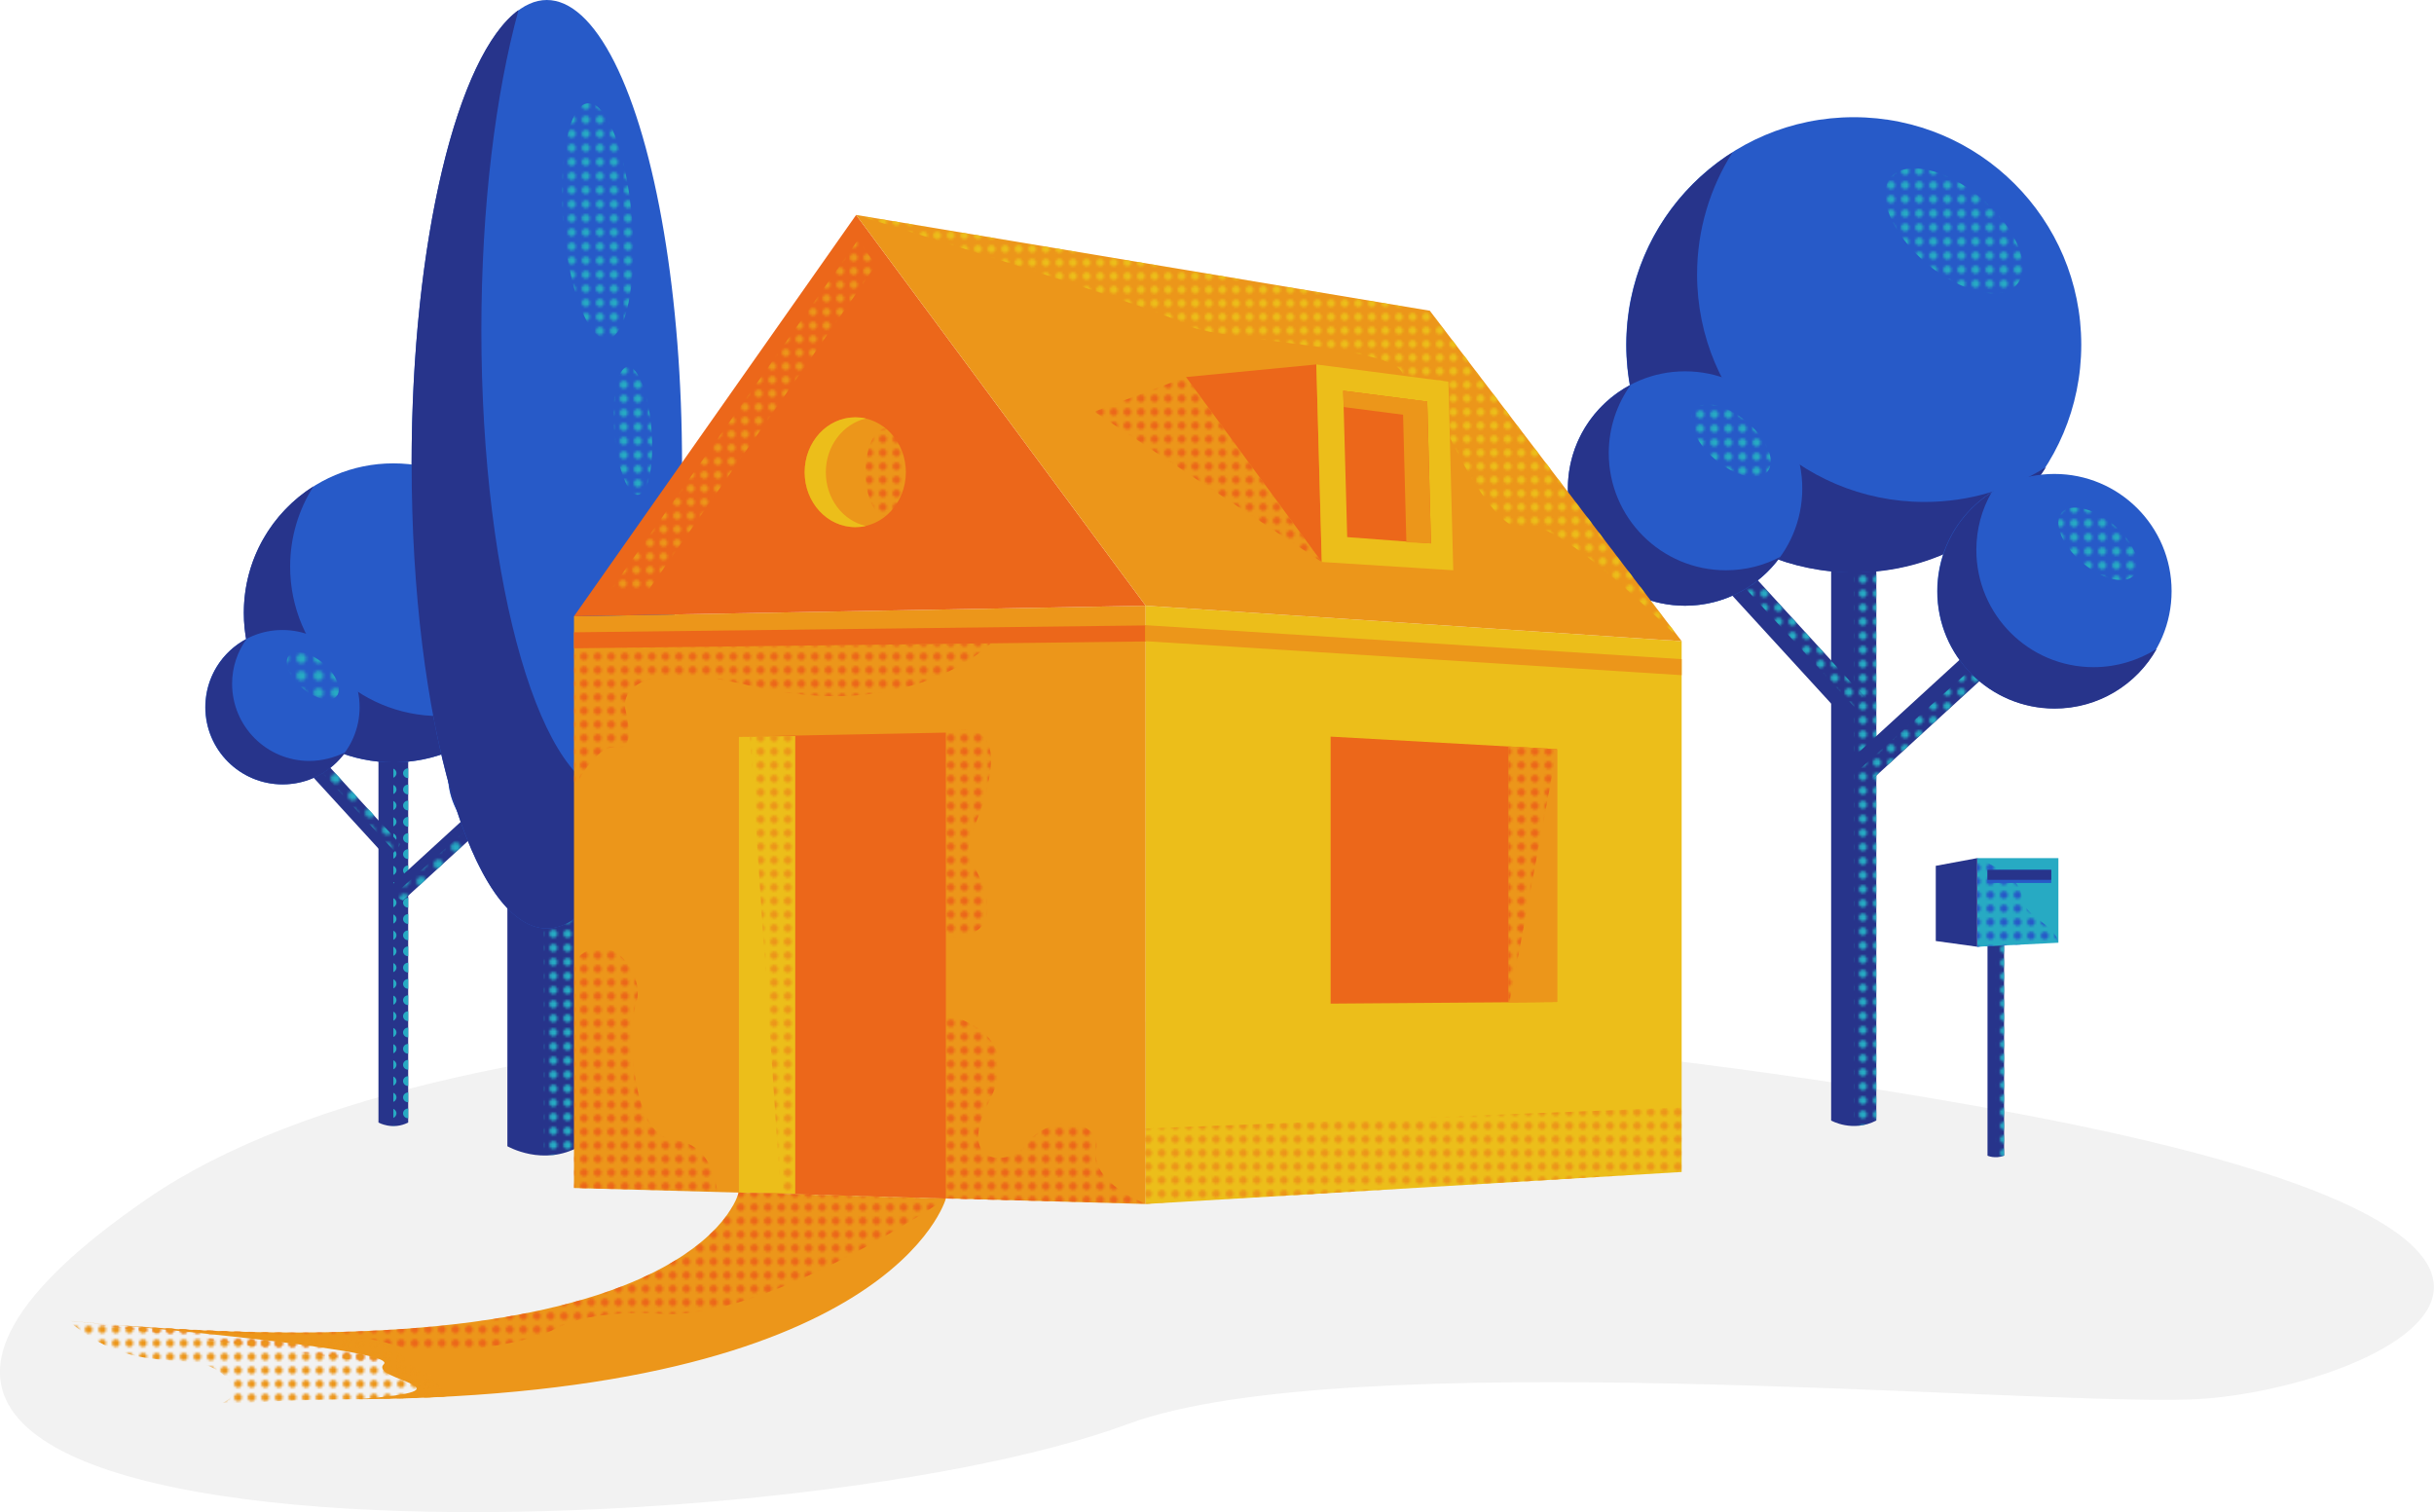 <?xml version="1.0" encoding="utf-8"?>
<!-- Generator: Adobe Illustrator 25.2.1, SVG Export Plug-In . SVG Version: 6.00 Build 0)  -->
<svg version="1.1" id="Calque_1" xmlns="http://www.w3.org/2000/svg" xmlns:xlink="http://www.w3.org/1999/xlink" x="0px" y="0px"
	 viewBox="0 0 851.5 529" style="enable-background:new 0 0 851.5 529;" xml:space="preserve">
<style type="text/css">
	.st0{fill:none;}
	.st1{fill:#EC671A;}
	.st2{fill:#EC961A;}
	.st3{fill:#ECBE1A;}
	.st4{fill:#275AC8;}
	.st5{fill:#27AAC3;}
	.st6{fill:#F2F2F2;}
	.st7{fill:#27348B;}
	.st8{clip-path:url(#SVGID_2_);fill:#27AAC3;}
	.st9{fill:url(#SVGID_3_);}
	.st10{fill:url(#SVGID_4_);}
	.st11{fill:url(#SVGID_5_);}
	.st12{fill:url(#SVGID_6_);}
	.st13{fill:url(#SVGID_7_);}
	.st14{fill:url(#SVGID_8_);}
	.st15{fill:url(#SVGID_9_);}
	.st16{fill:url(#SVGID_10_);}
	.st17{fill:url(#SVGID_11_);}
	.st18{fill:url(#SVGID_12_);}
	.st19{fill:url(#SVGID_13_);}
	.st20{fill:url(#SVGID_14_);}
	.st21{fill:url(#SVGID_15_);}
	.st22{fill:url(#SVGID_16_);}
	.st23{fill:url(#SVGID_17_);}
	.st24{fill:url(#SVGID_18_);}
	.st25{fill:url(#SVGID_19_);}
	.st26{fill:url(#SVGID_20_);}
	.st27{fill:url(#SVGID_21_);}
	.st28{fill:url(#SVGID_22_);}
	.st29{fill:url(#SVGID_23_);}
	.st30{fill:url(#SVGID_24_);}
	.st31{fill:url(#SVGID_25_);}
	.st32{fill:url(#SVGID_26_);}
	.st33{fill:url(#SVGID_27_);}
	.st34{fill:url(#SVGID_28_);}
	.st35{fill:url(#SVGID_29_);}
	.st36{fill:url(#SVGID_30_);}
	.st37{fill:url(#SVGID_31_);}
	.st38{fill:url(#SVGID_32_);}
</style>
<pattern  x="470.7" y="-179.7" width="5.7" height="5.7" patternUnits="userSpaceOnUse" id="Nouvelle_nuance_de_motif_1" viewBox="0 -5.7 5.7 5.7" style="overflow:visible;">
	<g>
		<rect x="0" y="-5.7" class="st0" width="5.7" height="5.7"/>
		<circle class="st1" cx="2.8" cy="-2.8" r="1.7"/>
	</g>
</pattern>
<pattern  x="470.7" y="-179.7" width="5.7" height="5.7" patternUnits="userSpaceOnUse" id="Nouvelle_nuance_de_motif_2" viewBox="0 -5.7 5.7 5.7" style="overflow:visible;">
	<g>
		<rect x="0" y="-5.7" class="st0" width="5.7" height="5.7"/>
		<circle class="st2" cx="2.8" cy="-2.8" r="1.7"/>
	</g>
</pattern>
<pattern  x="470.7" y="-179.7" width="5.7" height="5.7" patternUnits="userSpaceOnUse" id="Nouvelle_nuance_de_motif_3" viewBox="0 -5.7 5.7 5.7" style="overflow:visible;">
	<g>
		<rect y="-5.7" class="st0" width="5.7" height="5.7"/>
		<circle class="st3" cx="2.8" cy="-2.8" r="1.7"/>
	</g>
</pattern>
<pattern  x="470.7" y="-179.7" width="5.7" height="5.7" patternUnits="userSpaceOnUse" id="Nouvelle_nuance_de_motif_5" viewBox="0 -5.7 5.7 5.7" style="overflow:visible;">
	<g>
		<rect x="0" y="-5.7" class="st0" width="5.7" height="5.7"/>
		<circle class="st4" cx="2.8" cy="-2.8" r="1.7"/>
	</g>
</pattern>
<pattern  x="470.7" y="-179.7" width="5.7" height="5.7" patternUnits="userSpaceOnUse" id="Nouvelle_nuance_de_motif_6" viewBox="0 -5.7 5.7 5.7" style="overflow:visible;">
	<g>
		<rect x="0" y="-5.7" class="st0" width="5.7" height="5.7"/>
		<circle class="st5" cx="2.8" cy="-2.8" r="1.7"/>
	</g>
</pattern>
<g>
	<path id="SOL_6_" class="st6" d="M51.6,419.3c106.9-73.5,381-78.6,642.4-31.9s132.1,100.3,71.8,102.2
		c-60.3,1.9-295.2-19.6-371.3,8.6C270.9,544.2-144.1,553.7,51.6,419.3z"/>
	<g id="ARBRE_3_3_">
		<path class="st7" d="M142.8,392.7V257.8h-10.4v134.9C132.4,392.7,137.3,395.5,142.8,392.7z"/>
		<g>
			<defs>
				<path id="SVGID_1_" d="M137.6,393.9c1.6,0,3.3-0.3,5.2-1.2V257.8h-5.2L137.6,393.9z"/>
			</defs>
			<clipPath id="SVGID_2_">
				<use xlink:href="#SVGID_1_"  style="overflow:visible;"/>
			</clipPath>
			<path class="st8" d="M144.4,259.1c0,0.9-0.8,1.7-1.7,1.7s-1.7-0.8-1.7-1.7c0-0.9,0.8-1.7,1.7-1.7S144.4,258.2,144.4,259.1z
				 M142.7,263.1c-0.9,0-1.7,0.8-1.7,1.7s0.8,1.7,1.7,1.7s1.7-0.8,1.7-1.7S143.6,263.1,142.7,263.1z M142.7,268.8
				c-0.9,0-1.7,0.8-1.7,1.7c0,0.9,0.8,1.7,1.7,1.7s1.7-0.8,1.7-1.7C144.4,269.5,143.6,268.8,142.7,268.8z M142.7,274.5
				c-0.9,0-1.7,0.8-1.7,1.7c0,0.9,0.8,1.7,1.7,1.7s1.7-0.8,1.7-1.7C144.4,275.2,143.6,274.5,142.7,274.5z M142.7,280.1
				c-0.9,0-1.7,0.8-1.7,1.7s0.8,1.7,1.7,1.7s1.7-0.8,1.7-1.7S143.6,280.1,142.7,280.1z M142.7,285.8c-0.9,0-1.7,0.8-1.7,1.7
				c0,0.9,0.8,1.7,1.7,1.7s1.7-0.8,1.7-1.7C144.4,286.6,143.6,285.8,142.7,285.8z M142.7,291.5c-0.9,0-1.7,0.8-1.7,1.7
				c0,0.9,0.8,1.7,1.7,1.7s1.7-0.8,1.7-1.7C144.4,292.2,143.6,291.5,142.7,291.5z M142.7,297.1c-0.9,0-1.7,0.8-1.7,1.7
				s0.8,1.7,1.7,1.7s1.7-0.8,1.7-1.7S143.6,297.1,142.7,297.1z M144.4,304.5c0,0.9-0.8,1.7-1.7,1.7s-1.7-0.8-1.7-1.7
				c0-0.9,0.8-1.7,1.7-1.7S144.4,303.6,144.4,304.5z M144.4,310.2c0,0.9-0.8,1.7-1.7,1.7s-1.7-0.8-1.7-1.7c0-0.9,0.8-1.7,1.7-1.7
				S144.4,309.2,144.4,310.2z M144.4,315.8c0,0.9-0.8,1.7-1.7,1.7s-1.7-0.8-1.7-1.7s0.8-1.7,1.7-1.7S144.4,314.9,144.4,315.8z
				 M144.4,321.5c0,0.9-0.8,1.7-1.7,1.7s-1.7-0.8-1.7-1.7c0-0.9,0.8-1.7,1.7-1.7S144.4,320.6,144.4,321.5z M144.4,327.2
				c0,0.9-0.8,1.7-1.7,1.7s-1.7-0.8-1.7-1.7c0-0.9,0.8-1.7,1.7-1.7S144.4,326.2,144.4,327.2z M144.4,332.8c0,0.9-0.8,1.7-1.7,1.7
				s-1.7-0.8-1.7-1.7s0.8-1.7,1.7-1.7S144.4,331.9,144.4,332.8z M144.4,338.5c0,0.9-0.8,1.7-1.7,1.7s-1.7-0.8-1.7-1.7
				c0-0.9,0.8-1.7,1.7-1.7S144.4,337.6,144.4,338.5z M144.4,344.2c0,0.9-0.8,1.7-1.7,1.7s-1.7-0.8-1.7-1.7c0-0.9,0.8-1.7,1.7-1.7
				S144.4,343.2,144.4,344.2z M144.4,349.9c0,0.9-0.8,1.7-1.7,1.7s-1.7-0.8-1.7-1.7s0.8-1.7,1.7-1.7S144.4,348.9,144.4,349.9z
				 M144.4,355.5c0,0.9-0.8,1.7-1.7,1.7s-1.7-0.8-1.7-1.7c0-0.9,0.8-1.7,1.7-1.7S144.4,354.6,144.4,355.5z M144.4,361.2
				c0,0.9-0.8,1.7-1.7,1.7s-1.7-0.8-1.7-1.7c0-0.9,0.8-1.7,1.7-1.7S144.4,360.3,144.4,361.2z M142.7,365.2c-0.9,0-1.7,0.8-1.7,1.7
				s0.8,1.7,1.7,1.7s1.7-0.8,1.7-1.7S143.6,365.2,142.7,365.2z M142.7,370.8c-0.9,0-1.7,0.8-1.7,1.7c0,0.9,0.8,1.7,1.7,1.7
				s1.7-0.8,1.7-1.7C144.4,371.6,143.6,370.8,142.7,370.8z M142.7,376.5c-0.9,0-1.7,0.8-1.7,1.7c0,0.9,0.8,1.7,1.7,1.7
				s1.7-0.8,1.7-1.7C144.4,377.3,143.6,376.5,142.7,376.5z M142.7,382.2c-0.9,0-1.7,0.8-1.7,1.7s0.8,1.7,1.7,1.7s1.7-0.8,1.7-1.7
				S143.6,382.2,142.7,382.2z M142.7,387.8c-0.9,0-1.7,0.8-1.7,1.7c0,0.9,0.8,1.7,1.7,1.7s1.7-0.8,1.7-1.7
				C144.4,388.6,143.6,387.8,142.7,387.8z M142.7,393.5c-0.9,0-1.7,0.8-1.7,1.7c0,0.9,0.8,1.7,1.7,1.7s1.7-0.8,1.7-1.7
				C144.4,394.3,143.6,393.5,142.7,393.5z M137,257.4c-0.9,0-1.7,0.8-1.7,1.7c0,0.9,0.8,1.7,1.7,1.7c0.9,0,1.7-0.8,1.7-1.7
				C138.7,258.2,137.9,257.4,137,257.4z M137,263.1c-0.9,0-1.7,0.8-1.7,1.7s0.8,1.7,1.7,1.7c0.9,0,1.7-0.8,1.7-1.7
				S137.9,263.1,137,263.1z M137,268.8c-0.9,0-1.7,0.8-1.7,1.7c0,0.9,0.8,1.7,1.7,1.7c0.9,0,1.7-0.8,1.7-1.7
				C138.7,269.5,137.9,268.8,137,268.8z M137,274.5c-0.9,0-1.7,0.8-1.7,1.7c0,0.9,0.8,1.7,1.7,1.7c0.9,0,1.7-0.8,1.7-1.7
				C138.7,275.2,137.9,274.5,137,274.5z M137,280.1c-0.9,0-1.7,0.8-1.7,1.7s0.8,1.7,1.7,1.7c0.9,0,1.7-0.8,1.7-1.7
				S137.9,280.1,137,280.1z M137,285.8c-0.9,0-1.7,0.8-1.7,1.7c0,0.9,0.8,1.7,1.7,1.7c0.9,0,1.7-0.8,1.7-1.7
				C138.7,286.6,137.9,285.8,137,285.8z M137,291.5c-0.9,0-1.7,0.8-1.7,1.7c0,0.9,0.8,1.7,1.7,1.7c0.9,0,1.7-0.8,1.7-1.7
				C138.7,292.2,137.9,291.5,137,291.5z M137,297.1c-0.9,0-1.7,0.8-1.7,1.7s0.8,1.7,1.7,1.7c0.9,0,1.7-0.8,1.7-1.7
				S137.9,297.1,137,297.1z M137,302.8c-0.9,0-1.7,0.8-1.7,1.7c0,0.9,0.8,1.7,1.7,1.7c0.9,0,1.7-0.8,1.7-1.7
				C138.7,303.6,137.9,302.8,137,302.8z M137,308.5c-0.9,0-1.7,0.8-1.7,1.7c0,0.9,0.8,1.7,1.7,1.7c0.9,0,1.7-0.8,1.7-1.7
				C138.7,309.2,137.9,308.5,137,308.5z M137,314.1c-0.9,0-1.7,0.8-1.7,1.7s0.8,1.7,1.7,1.7c0.9,0,1.7-0.8,1.7-1.7
				S137.9,314.1,137,314.1z M137,319.8c-0.9,0-1.7,0.8-1.7,1.7c0,0.9,0.8,1.7,1.7,1.7c0.9,0,1.7-0.8,1.7-1.7
				C138.7,320.6,137.9,319.8,137,319.8z M137,325.5c-0.9,0-1.7,0.8-1.7,1.7c0,0.9,0.8,1.7,1.7,1.7c0.9,0,1.7-0.8,1.7-1.7
				C138.7,326.2,137.9,325.5,137,325.5z M137,331.1c-0.9,0-1.7,0.8-1.7,1.7s0.8,1.7,1.7,1.7c0.9,0,1.7-0.8,1.7-1.7
				S137.9,331.1,137,331.1z M138.7,338.5c0,0.9-0.8,1.7-1.7,1.7c-0.9,0-1.7-0.8-1.7-1.7c0-0.9,0.8-1.7,1.7-1.7
				C137.9,336.8,138.7,337.6,138.7,338.5z M138.7,344.2c0,0.9-0.8,1.7-1.7,1.7c-0.9,0-1.7-0.8-1.7-1.7c0-0.9,0.8-1.7,1.7-1.7
				C137.9,342.5,138.7,343.2,138.7,344.2z M138.7,349.9c0,0.9-0.8,1.7-1.7,1.7c-0.9,0-1.7-0.8-1.7-1.7s0.8-1.7,1.7-1.7
				C137.9,348.2,138.7,348.9,138.7,349.9z M138.7,355.5c0,0.9-0.8,1.7-1.7,1.7c-0.9,0-1.7-0.8-1.7-1.7c0-0.9,0.8-1.7,1.7-1.7
				C137.9,353.8,138.7,354.6,138.7,355.5z M138.7,361.2c0,0.9-0.8,1.7-1.7,1.7c-0.9,0-1.7-0.8-1.7-1.7c0-0.9,0.8-1.7,1.7-1.7
				C137.9,359.5,138.7,360.3,138.7,361.2z M138.7,366.9c0,0.9-0.8,1.7-1.7,1.7c-0.9,0-1.7-0.8-1.7-1.7s0.8-1.7,1.7-1.7
				C137.9,365.2,138.7,365.9,138.7,366.9z M138.7,372.5c0,0.9-0.8,1.7-1.7,1.7c-0.9,0-1.7-0.8-1.7-1.7c0-0.9,0.8-1.7,1.7-1.7
				C137.9,370.8,138.7,371.6,138.7,372.5z M138.7,378.2c0,0.9-0.8,1.7-1.7,1.7c-0.9,0-1.7-0.8-1.7-1.7c0-0.9,0.8-1.7,1.7-1.7
				C137.9,376.5,138.7,377.3,138.7,378.2z M138.7,383.9c0,0.9-0.8,1.7-1.7,1.7c-0.9,0-1.7-0.8-1.7-1.7s0.8-1.7,1.7-1.7
				C137.9,382.2,138.7,382.9,138.7,383.9z M138.7,389.5c0,0.9-0.8,1.7-1.7,1.7c-0.9,0-1.7-0.8-1.7-1.7c0-0.9,0.8-1.7,1.7-1.7
				C137.9,387.8,138.7,388.6,138.7,389.5z M138.7,395.2c0,0.9-0.8,1.7-1.7,1.7c-0.9,0-1.7-0.8-1.7-1.7c0-0.9,0.8-1.7,1.7-1.7
				C137.9,393.5,138.7,394.3,138.7,395.2z"/>
		</g>
		<path class="st7" d="M139.9,295.2l-29.2-31.9l-4.9,4.5l29.2,31.9C135,299.7,138.4,298.9,139.9,295.2z"/>
		<pattern  id="SVGID_3_" xlink:href="#Nouvelle_nuance_de_motif_6" patternTransform="matrix(1 0 0 1 -2.07 5.177)">
		</pattern>
		<path class="st9" d="M138.1,297.9c0.7-0.7,1.4-1.6,1.9-2.7l-29.2-31.9l-2.5,2.3L138.1,297.9z"/>
		<path class="st7" d="M141,315l31.9-29.2l-4.5-4.9l-31.9,29.2C136.5,310.1,137.1,314,141,315z"/>
		<pattern  id="SVGID_4_" xlink:href="#Nouvelle_nuance_de_motif_6" patternTransform="matrix(1 0 0 1 -2.07 5.177)">
		</pattern>
		<path class="st10" d="M170.7,283.4l2.2,2.4L141,315c-1.4-0.4-2.4-1.2-3.1-2L170.7,283.4z"/>
		<circle class="st4" cx="137.6" cy="214.4" r="52.3"/>
		<path class="st7" d="M153.8,250.5c-28.9,0-52.3-23.4-52.3-52.3c0-10.3,3-20,8.2-28.1c-14.7,9.3-24.4,25.6-24.4,44.3
			c0,28.9,23.4,52.3,52.3,52.3c18.6,0,34.9-9.7,44.2-24.3C173.7,247.6,164.1,250.5,153.8,250.5z"/>
		<circle class="st4" cx="183.7" cy="271" r="27"/>
		<path class="st7" d="M192.7,288.4c-14.9,0-27-12.1-27-27c0-4.8,1.3-9.3,3.5-13.2c-7.5,4.8-12.4,13.2-12.4,22.7
			c0,14.9,12.1,27,27,27c10.1,0,18.9-5.5,23.5-13.7C203,286.9,198,288.4,192.7,288.4z"/>
		<circle class="st4" cx="98.8" cy="247.4" r="27"/>
		<path class="st7" d="M108.2,266.2c-14.9,0-27-12.1-27-27c0-5.9,1.9-11.3,5.1-15.7c-8.6,4.5-14.4,13.5-14.4,23.9
			c0,14.9,12.1,27,27,27c9,0,17-4.4,21.9-11.2C117,265,112.7,266.2,108.2,266.2z"/>
		<pattern  id="SVGID_5_" xlink:href="#Nouvelle_nuance_de_motif_6" patternTransform="matrix(1 0 0 1 -2.07 5.177)">
		</pattern>
		<path class="st11" d="M175.1,200.5c-3.5,4.1-12.8,1.9-20.8-4.9c-8-6.8-11.6-15.7-8.1-19.8c3.5-4.1,12.8-1.9,20.8,4.9
			C174.9,187.5,178.6,196.4,175.1,200.5z"/>
		<pattern  id="SVGID_6_" xlink:href="#Nouvelle_nuance_de_motif_6" patternTransform="matrix(1 0 0 1 -2.07 5.177)">
		</pattern>
		<path class="st12" d="M202.1,267.2c-2,2.4-7.4,1.1-12-2.8c-4.6-3.9-6.7-9-4.7-11.4c2-2.4,7.4-1.1,12,2.8
			C202,259.7,204.1,264.9,202.1,267.2z"/>
		<pattern  id="SVGID_7_" xlink:href="#Nouvelle_nuance_de_motif_6" patternTransform="matrix(1 0 0 1 -2.07 5.177)">
		</pattern>
		<path class="st13" d="M117.8,243.5c-2,2.4-7.4,1.1-12-2.8c-4.6-3.9-6.7-9-4.7-11.4s7.4-1.1,12,2.8
			C117.7,236,119.8,241.1,117.8,243.5z"/>
	</g>
	<g id="ARBRE_2_3_">
		<path class="st7" d="M656.4,392V186.7h-15.8V392C640.6,392,648.1,396.3,656.4,392z"/>
		
			<pattern  id="SVGID_8_" xlink:href="#Nouvelle_nuance_de_motif_6" patternTransform="matrix(0.821 0 0 0.821 -1150.799 -1297.428)">
		</pattern>
		<path class="st14" d="M648.5,393.9c2.4,0,5.1-0.5,7.9-1.9V186.7h-7.9V393.9z"/>
		<path class="st7" d="M652.1,243.6L607.6,195l-7.5,6.9l44.5,48.6C644.6,250.5,649.8,249.3,652.1,243.6z"/>
		
			<pattern  id="SVGID_9_" xlink:href="#Nouvelle_nuance_de_motif_6" patternTransform="matrix(0.821 0 0 0.821 -1150.799 -1297.428)">
		</pattern>
		<path class="st15" d="M649.2,247.8c1.1-1,2.1-2.4,2.8-4.2L607.6,195l-3.8,3.4L649.2,247.8z"/>
		<path class="st7" d="M653.7,273.8l48.6-44.5l-6.9-7.5l-48.6,44.5C646.8,266.3,647.8,272.3,653.7,273.8z"/>
		
			<pattern  id="SVGID_10_" xlink:href="#Nouvelle_nuance_de_motif_6" patternTransform="matrix(0.821 0 0 0.821 -1150.799 -1297.428)">
		</pattern>
		<path class="st16" d="M698.9,225.7l3.3,3.6l-48.6,44.5c-2.2-0.6-3.7-1.8-4.8-3.1L698.9,225.7z"/>
		<circle class="st4" cx="648.5" cy="120.6" r="79.6"/>
		<path class="st7" d="M673.3,175.6c-44,0-79.6-35.7-79.6-79.6c0-15.7,4.6-30.4,12.4-42.7c-22.3,14.1-37.1,39-37.1,67.4
			c0,44,35.7,79.6,79.6,79.6c28.3,0,53.1-14.7,67.2-36.9C703.5,171.1,688.9,175.6,673.3,175.6z"/>
		<circle class="st4" cx="718.7" cy="206.8" r="41"/>
		<path class="st7" d="M732.4,233.4c-22.7,0-41-18.4-41-41c0-7.3,1.9-14.2,5.3-20.1c-11.4,7.3-18.9,20-18.9,34.6
			c0,22.7,18.4,41,41,41c15.3,0,28.7-8.4,35.7-20.9C748.1,231,740.5,233.4,732.4,233.4z"/>
		<circle class="st4" cx="589.5" cy="170.9" r="41"/>
		<path class="st7" d="M603.8,199.5c-22.7,0-41-18.4-41-41c0-8.9,2.9-17.2,7.7-23.9c-13.1,6.9-22,20.6-22,36.3c0,22.7,18.4,41,41,41
			c13.7,0,25.9-6.8,33.3-17.1C617.2,197.8,610.7,199.5,603.8,199.5z"/>
		
			<pattern  id="SVGID_11_" xlink:href="#Nouvelle_nuance_de_motif_6" patternTransform="matrix(0.821 0 0 0.821 -1150.799 -1297.428)">
		</pattern>
		<path class="st17" d="M705.6,99.5c-5.3,6.3-19.5,2.9-31.7-7.4c-12.2-10.4-17.7-23.9-12.4-30.1s19.5-2.9,31.7,7.4
			C705.4,79.8,710.9,93.2,705.6,99.5z"/>
		
			<pattern  id="SVGID_12_" xlink:href="#Nouvelle_nuance_de_motif_6" patternTransform="matrix(0.821 0 0 0.821 -1150.799 -1297.428)">
		</pattern>
		<path class="st18" d="M746.7,201.1c-3.1,3.6-11.3,1.7-18.3-4.3c-7-6-10.2-13.8-7.2-17.4s11.3-1.7,18.3,4.3
			C746.5,189.7,749.8,197.5,746.7,201.1z"/>
		
			<pattern  id="SVGID_13_" xlink:href="#Nouvelle_nuance_de_motif_6" patternTransform="matrix(0.821 0 0 0.821 -1153.519 -1300.988)">
		</pattern>
		<path class="st19" d="M618.3,165c-3.1,3.6-11.3,1.7-18.3-4.3c-7-6-10.2-13.8-7.2-17.4c3.1-3.6,11.3-1.7,18.3,4.3
			C618.2,153.6,621.4,161.3,618.3,165z"/>
	</g>
	<g id="ARBRE_1_3_">
		<path class="st7" d="M202.9,401V296.9h-12.7h-12.7V401C177.6,401,190,408.3,202.9,401z"/>
		
			<pattern  id="SVGID_14_" xlink:href="#Nouvelle_nuance_de_motif_6" patternTransform="matrix(0.821 0 0 0.821 -1140.951 -1286.758)">
		</pattern>
		<path class="st20" d="M190.2,404.2c3.8,0.1,8.2-0.7,12.7-3.2V296.9h-12.7L190.2,404.2z"/>
		<ellipse class="st4" cx="191.3" cy="162.4" rx="47.3" ry="162.4"/>
		
			<pattern  id="SVGID_15_" xlink:href="#Nouvelle_nuance_de_motif_6" patternTransform="matrix(0.821 0 0 0.821 -1139.452 -1285.847)">
		</pattern>
		<path class="st21" d="M221.1,76.4c1.8,22.8-2.1,41.7-8.7,42.2s-13.5-17.5-15.4-40.3c-1.8-22.8,2.1-41.7,8.7-42.2
			S219.2,53.6,221.1,76.4z"/>
		
			<pattern  id="SVGID_16_" xlink:href="#Nouvelle_nuance_de_motif_6" patternTransform="matrix(0.821 0 0 0.821 -1140.951 -1286.758)">
		</pattern>
		<path class="st22" d="M227.9,150.2c1,12.4-1.1,22.6-4.7,22.9c-3.6,0.3-7.3-9.5-8.3-21.9c-1-12.4,1.1-22.6,4.7-22.9
			S227,137.9,227.9,150.2z"/>
		<path class="st7" d="M215.7,277.9c-26.1,0-47.3-72.7-47.3-162.4c0-43.4,5-82.8,13-112C160,19.1,144,84.3,144,162.4
			c0,89.7,21.2,162.4,47.3,162.4c13.5,0,25.6-19.3,34.2-50.4C222.4,276.6,219.1,277.9,215.7,277.9z"/>
	</g>
	<g id="MAISON_3_">
		<polygon class="st2" points="400.8,421.2 200.8,415.6 200.8,215.6 400.8,211.9 		"/>
		<polygon class="st1" points="330.9,419.3 258.4,417.2 258.4,257.7 330.9,256.3 		"/>
		<polygon class="st3" points="278.2,417.6 258.4,417.2 258.4,257.7 278.2,257.5 		"/>
		
			<pattern  id="SVGID_17_" xlink:href="#Nouvelle_nuance_de_motif_2" patternTransform="matrix(0.792 0 0 0.792 -1192.386 -1531.121)">
		</pattern>
		<polygon class="st23" points="278.2,417.6 273.1,417.6 262.3,257.6 278.2,257.5 		"/>
		<polygon class="st3" points="588.3,410 400.8,421.2 400.8,211.9 588.3,224.3 		"/>
		<polygon class="st1" points="544.7,350.5 465.5,351.1 465.5,257.7 544.7,262.1 		"/>
		<polygon class="st2" points="544.7,350.5 527.7,350.6 527.7,261.1 544.7,262.1 		"/>
		
			<pattern  id="SVGID_18_" xlink:href="#Nouvelle_nuance_de_motif_1" patternTransform="matrix(0.792 0 0 0.792 -1192.386 -1531.121)">
		</pattern>
		<polygon class="st24" points="528.1,350.6 527.7,350.6 527.7,261.1 544.7,262.1 		"/>
		<polygon class="st1" points="200.8,215.6 299.5,75.2 400.8,211.9 		"/>
		<polygon class="st2" points="299.5,75.2 500.2,108.7 588.3,224.3 400.8,211.9 		"/>
		<polygon class="st1" points="414.9,131.9 460.5,127.5 462.4,196.6 		"/>
		<ellipse class="st2" cx="299.2" cy="165.2" rx="17.7" ry="19.2"/>
		
			<pattern  id="SVGID_19_" xlink:href="#Nouvelle_nuance_de_motif_1" patternTransform="matrix(0.792 0 0 0.792 -1192.386 -1531.121)">
		</pattern>
		<ellipse class="st25" cx="309.8" cy="165.2" rx="7" ry="15.3"/>
		<path class="st3" d="M288.9,165.2c0-9.2,6-16.9,14-18.8c-1.2-0.3-2.4-0.4-3.7-0.4c-9.8,0-17.7,8.6-17.7,19.2
			c0,10.6,7.9,19.2,17.7,19.2c1.3,0,2.5-0.1,3.7-0.4C294.9,182.2,288.9,174.5,288.9,165.2z"/>
		<polygon class="st3" points="460.5,127.5 462.4,196.6 508.4,199.5 506.7,133.5 		"/>
		<polygon class="st1" points="469.9,136.7 471.3,187.9 500.6,190.1 499.3,140.5 		"/>
		<polygon class="st2" points="469.9,136.7 470.1,142.4 499.4,146.2 499.3,140.5 		"/>
		<polygon class="st2" points="490.7,139.4 492,189.7 500.6,190.1 499.3,140.5 		"/>
		<polygon class="st1" points="400.8,224.4 200.8,226.8 200.8,221.2 400.8,218.8 		"/>
		<polygon class="st2" points="588.3,236.2 400.6,224.3 400.6,218.7 588.3,230.6 		"/>
		
			<pattern  id="SVGID_20_" xlink:href="#Nouvelle_nuance_de_motif_1" patternTransform="matrix(0.792 0 0 0.792 -1192.386 -1531.121)">
		</pattern>
		<path class="st26" d="M200.8,336.2v79.4l50.1,1.4c0,0-0.9-16.9-15.5-18.3s-16-38.8-12.8-48.1C225.8,341.3,213.4,322.9,200.8,336.2
			z"/>
		
			<pattern  id="SVGID_21_" xlink:href="#Nouvelle_nuance_de_motif_1" patternTransform="matrix(0.792 0 0 0.792 -1192.386 -1531.121)">
		</pattern>
		<path class="st27" d="M330.9,419.3V355c0,0,28.1,5.2,15.4,29.7c-12.8,24.5,8.2,23.4,13.6,14.8s25.5-9,23.6,2.7
			c-1.9,11.7,17.2,18.9,17.2,18.9L330.9,419.3z"/>
		
			<pattern  id="SVGID_22_" xlink:href="#Nouvelle_nuance_de_motif_1" patternTransform="matrix(0.792 0 0 0.792 -1192.386 -1531.121)">
		</pattern>
		<path class="st28" d="M200.8,226.8l145.7-1.7c0,0-27.4,28.4-84.5,14.7c-37.2-9-44.7,1.6-43.2,8.4c1.6,6.9,2.6,14.4-3.7,13.3
			c-6.3-1.1-14.4,14.2-14.4,14.2V226.8z"/>
		
			<pattern  id="SVGID_23_" xlink:href="#Nouvelle_nuance_de_motif_1" patternTransform="matrix(0.792 0 0 0.792 -1192.386 -1531.121)">
		</pattern>
		<path class="st29" d="M330.9,256.3c0,0,17.8-6.7,15.6,12.7c-2.2,19.4-11.4,24.3-5.9,33.9c5.5,9.6,7.4,19.6,0,23.3
			c-7.4,3.7-9.7,0-9.7,0V256.3z"/>
		
			<pattern  id="SVGID_24_" xlink:href="#Nouvelle_nuance_de_motif_2" patternTransform="matrix(0.792 0 0 0.792 -1194.605 -1528.498)">
		</pattern>
		<polygon class="st30" points="400.8,421.2 588.3,410 588.3,387.4 400.6,394.8 		"/>
		
			<pattern  id="SVGID_25_" xlink:href="#Nouvelle_nuance_de_motif_3" patternTransform="matrix(0.792 0 0 0.792 -1192.386 -1531.121)">
		</pattern>
		<path class="st31" d="M299.5,75.2c0,0,105.7,32.5,115.5,38.4c9.7,5.8,75.7,7.2,75.8,17.9c8.8,1.1,16,2.1,16,2.1l0.5,19.6
			c0,0,16.5,35.6,26.9,31.3c10.4-4.2,54.2,39.9,54.2,39.9l-88.1-115.6L299.5,75.2z"/>
		
			<pattern  id="SVGID_26_" xlink:href="#Nouvelle_nuance_de_motif_1" patternTransform="matrix(0.792 0 0 0.792 -1192.386 -1531.121)">
		</pattern>
		<polygon class="st32" points="462.4,196.6 382.8,144 414.9,131.9 		"/>
		
			<pattern  id="SVGID_27_" xlink:href="#Nouvelle_nuance_de_motif_2" patternTransform="matrix(0.792 0 0 0.792 -1193.071 -1532.847)">
		</pattern>
		<polygon class="st33" points="213.4,206.8 300.1,84 306.5,92.7 226.6,206.8 		"/>
		<path class="st6" d="M400.8,421.2"/>
	</g>
	<g id="CHEMIN_3_">
		
			<pattern  id="SVGID_28_" xlink:href="#Nouvelle_nuance_de_motif_5" patternTransform="matrix(0.792 0 0 0.792 -1194.605 -1528.498)">
		</pattern>
		<path class="st34" d="M330.9,419.3"/>
		<path class="st2" d="M125.3,489.5c187-1.4,205.6-70.2,205.6-70.2l-72.5-2.1c0,0-14.4,65.7-234.4,44.9c0,0,116,9.5,110.3,15.1
			C128.6,482.8,168.8,486.1,125.3,489.5z"/>
		
			<pattern  id="SVGID_29_" xlink:href="#Nouvelle_nuance_de_motif_1" patternTransform="matrix(0.792 0 0 0.792 -1194.605 -1528.498)">
		</pattern>
		<path class="st35" d="M134.3,477.2C140,471.6,24,462.1,24,462.1c220,20.8,234.4-44.9,234.4-44.9l72.5,2.1c0,0-62.6,42.8-100,40.3
			c-13.7-0.9-27.8,0.5-36.9,5.4c-9.1,4.9-42.4,11-56.8,5.4c-14.5-5.6-47.3-0.8-113.3-8.3"/>
		
			<pattern  id="SVGID_30_" xlink:href="#Nouvelle_nuance_de_motif_2" patternTransform="matrix(0.792 0 0 0.792 -1194.605 -1528.498)">
		</pattern>
		<path class="st36" d="M156.3,488.6c-9.8,0.5-20.1,0.8-31,0.9c-22.2,0.2-38.1,0.9-50.2,2.3c0,0,13.2-3,2.1-11.6
			c-11.1-8.6-29.6,2.3-53.3-18.2c28.7,2.7,54,4,76.1,4.1l37.1,4.2l7.6,8.2l6.7,2.9L156.3,488.6z"/>
	</g>
	<g id="BOITE_AUX_LETTRES_3_">
		<path class="st7" d="M701.1,404.3v-76.5h-5.8v76.5C695.3,404.3,697.9,405.5,701.1,404.3z"/>
		
			<pattern  id="SVGID_31_" xlink:href="#Nouvelle_nuance_de_motif_6" patternTransform="matrix(0.792 0 0 0.792 -1194.605 -1528.498)">
		</pattern>
		<path class="st37" d="M698.2,404.8c0.9,0,1.9-0.1,2.9-0.5v-76.5h-2.9V404.8z"/>
		<polygon class="st5" points="720.1,329.8 691.7,331.2 691.7,300.2 720.1,300.2 		"/>
		<polygon class="st7" points="691.7,331.2 677.2,329.2 677.2,302.9 691.7,300.2 		"/>
		
			<pattern  id="SVGID_32_" xlink:href="#Nouvelle_nuance_de_motif_5" patternTransform="matrix(0.792 0 0 0.792 -1194.605 -1528.498)">
		</pattern>
		<path class="st38" d="M691.7,300.2c0,0,15.3,6,15.5,13.2c0.2,7.2,11.8,9.7,12.9,16.5c-15,0.7-28.4,1.4-28.4,1.4V300.2z"/>
		<rect x="695.3" y="304.3" class="st4" width="22.3" height="4.6"/>
		<rect x="695.3" y="304.3" class="st7" width="22.3" height="3.5"/>
	</g>
</g>
</svg>
